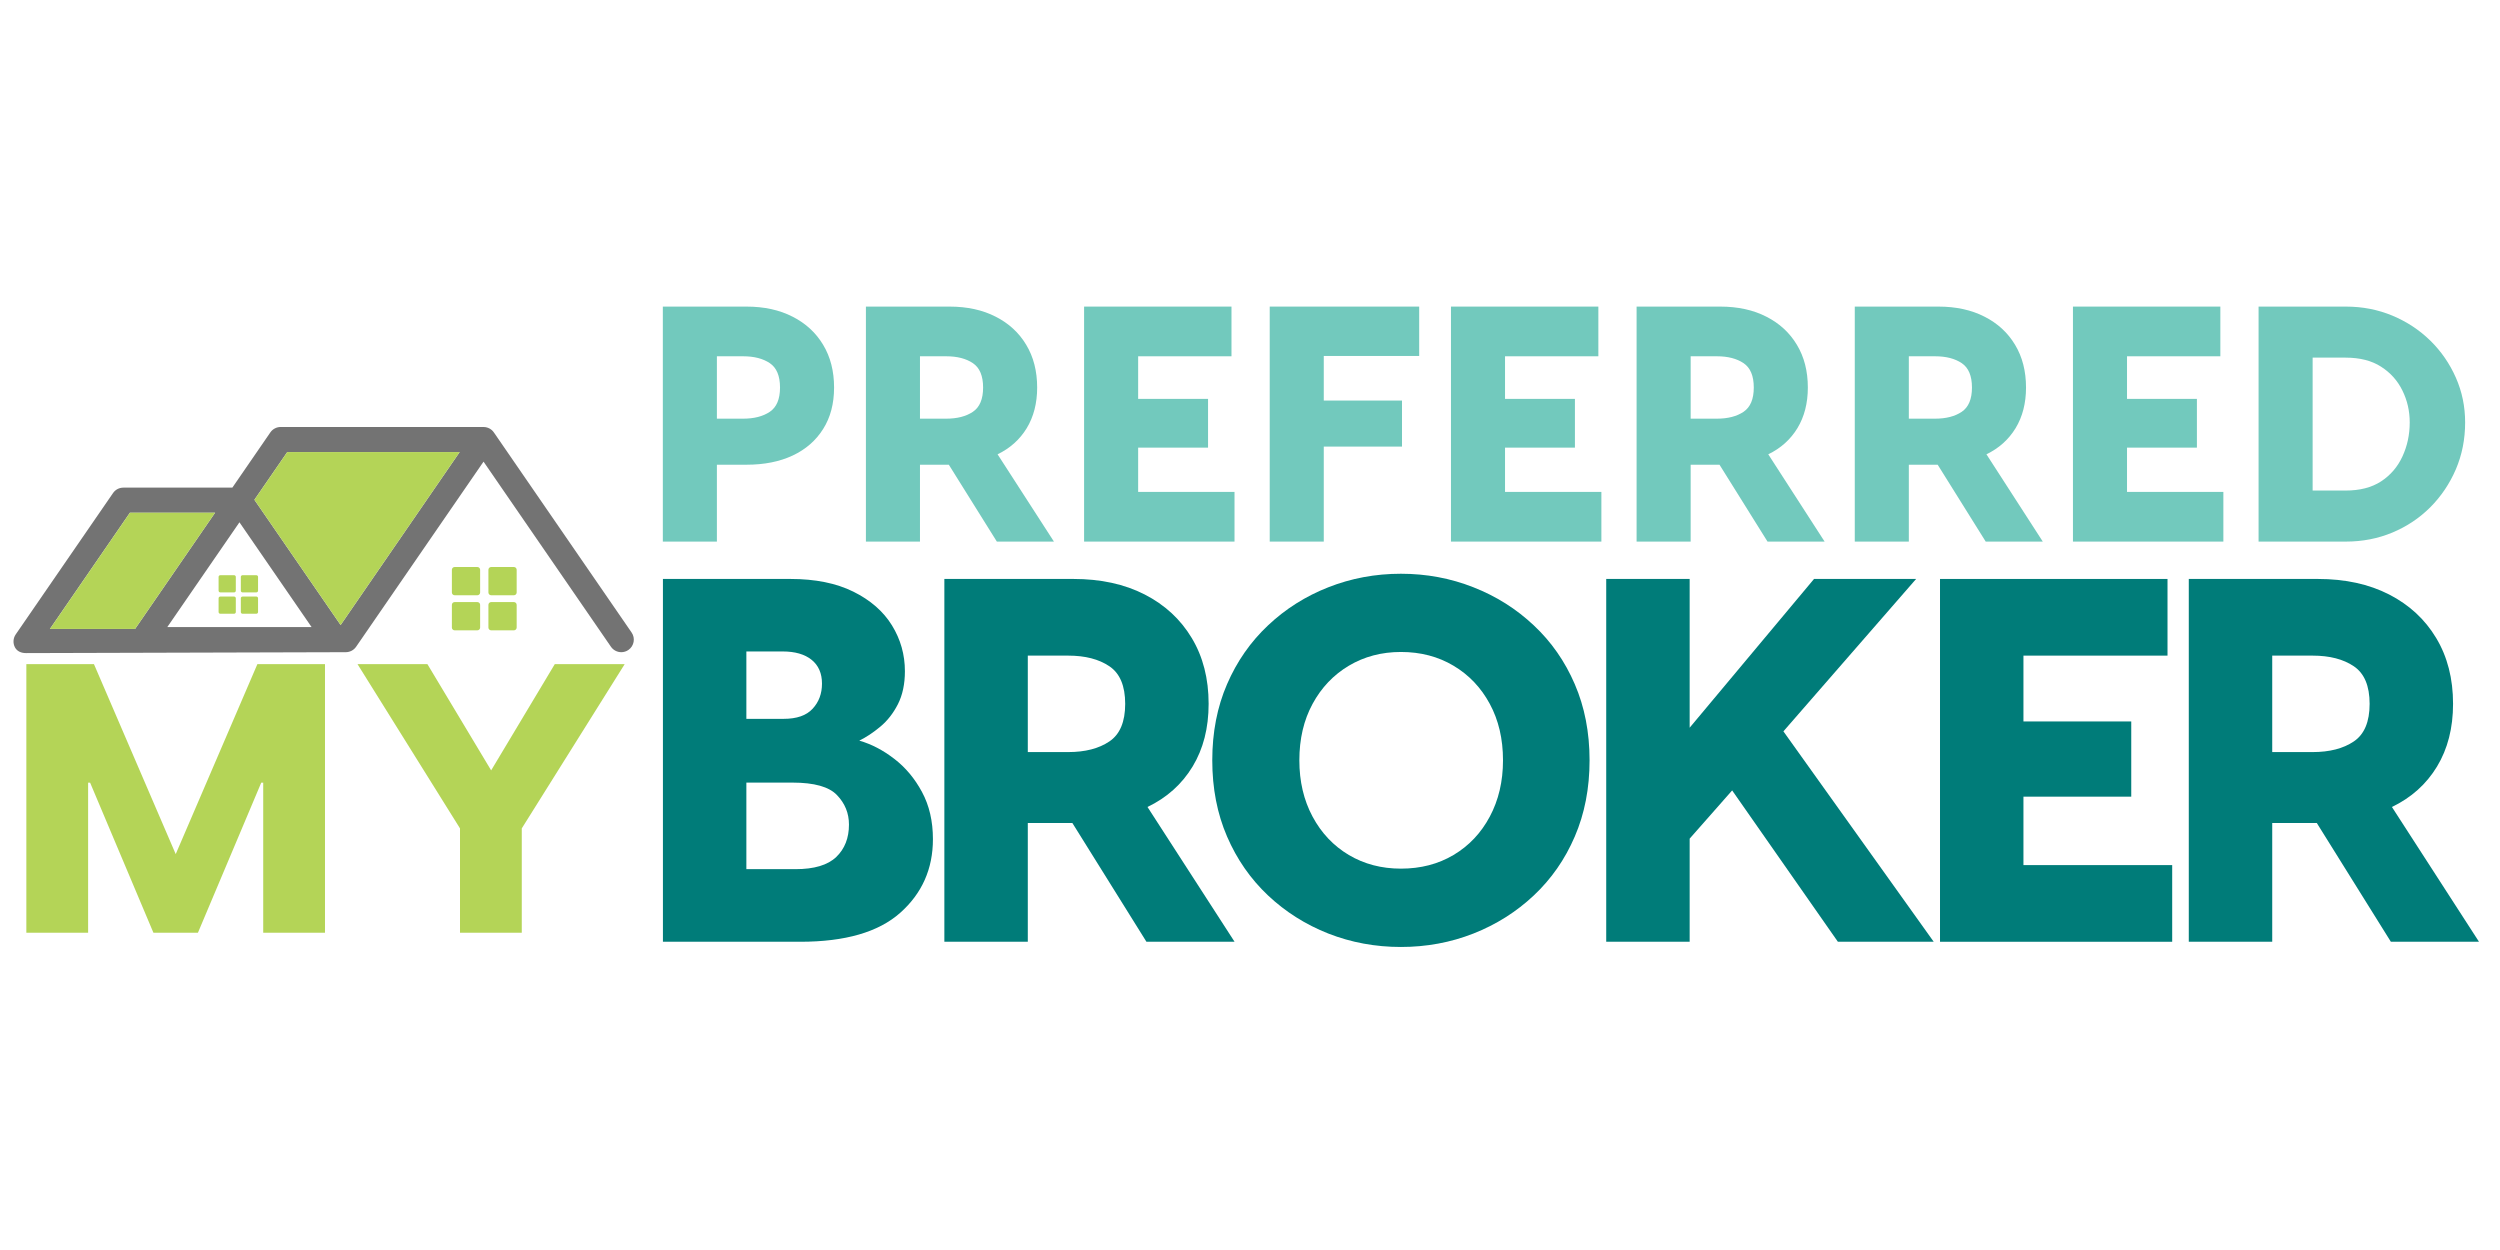 <svg xmlns="http://www.w3.org/2000/svg" xmlns:xlink="http://www.w3.org/1999/xlink" width="500" zoomAndPan="magnify" viewBox="0 0 375 187.5" height="250" preserveAspectRatio="xMidYMid meet" version="1.0"><defs><g/><clipPath id="851cf18d38"><path d="M 2 64.047 L 95 64.047 L 95 98 L 2 98 Z M 2 64.047 " clip-rule="nonzero"/></clipPath></defs><g fill="#72c9bd" fill-opacity="1"><g transform="translate(96.409, 81.239)"><g><path d="M 15.562 -35.25 C 18.219 -35.25 20.523 -34.742 22.484 -33.734 C 24.453 -32.734 25.977 -31.328 27.062 -29.516 C 28.156 -27.703 28.703 -25.566 28.703 -23.109 C 28.703 -20.691 28.156 -18.617 27.062 -16.891 C 25.977 -15.16 24.453 -13.832 22.484 -12.906 C 20.523 -11.988 18.219 -11.531 15.562 -11.531 L 11.125 -11.531 L 11.125 0 L 3.016 0 L 3.016 -35.25 Z M 15.062 -18.438 C 16.707 -18.438 18.039 -18.781 19.062 -19.469 C 20.082 -20.156 20.594 -21.367 20.594 -23.109 C 20.594 -24.859 20.082 -26.078 19.062 -26.766 C 18.039 -27.453 16.707 -27.797 15.062 -27.797 L 11.125 -27.797 L 11.125 -18.438 Z M 15.062 -18.438 "/></g></g></g><g fill="#72c9bd" fill-opacity="1"><g transform="translate(126.871, 81.239)"><g><path d="M 22.656 0 L 15.453 -11.531 L 11.125 -11.531 L 11.125 0 L 3.016 0 L 3.016 -35.25 L 15.562 -35.25 C 18.219 -35.25 20.523 -34.742 22.484 -33.734 C 24.453 -32.734 25.977 -31.328 27.062 -29.516 C 28.156 -27.703 28.703 -25.566 28.703 -23.109 C 28.703 -20.766 28.18 -18.734 27.141 -17.016 C 26.098 -15.305 24.641 -14 22.766 -13.094 L 31.219 0 Z M 11.125 -27.797 L 11.125 -18.438 L 15.062 -18.438 C 16.707 -18.438 18.039 -18.781 19.062 -19.469 C 20.082 -20.156 20.594 -21.367 20.594 -23.109 C 20.594 -24.859 20.082 -26.078 19.062 -26.766 C 18.039 -27.453 16.707 -27.797 15.062 -27.797 Z M 11.125 -27.797 "/></g></g></g><g fill="#72c9bd" fill-opacity="1"><g transform="translate(159.598, 81.239)"><g><path d="M 11.125 -7.453 L 25.578 -7.453 L 25.578 0 L 3.016 0 L 3.016 -35.25 L 25.125 -35.25 L 25.125 -27.797 L 11.125 -27.797 L 11.125 -21.406 L 21.609 -21.406 L 21.609 -14.094 L 11.125 -14.094 Z M 11.125 -7.453 "/></g></g></g><g fill="#72c9bd" fill-opacity="1"><g transform="translate(187.441, 81.239)"><g><path d="M 25.438 -27.844 L 11.125 -27.844 L 11.125 -21.156 L 22.859 -21.156 L 22.859 -14.25 L 11.125 -14.25 L 11.125 0 L 3.016 0 L 3.016 -35.25 L 25.438 -35.25 Z M 25.438 -27.844 "/></g></g></g><g fill="#72c9bd" fill-opacity="1"><g transform="translate(214.629, 81.239)"><g><path d="M 11.125 -7.453 L 25.578 -7.453 L 25.578 0 L 3.016 0 L 3.016 -35.25 L 25.125 -35.25 L 25.125 -27.797 L 11.125 -27.797 L 11.125 -21.406 L 21.609 -21.406 L 21.609 -14.094 L 11.125 -14.094 Z M 11.125 -7.453 "/></g></g></g><g fill="#72c9bd" fill-opacity="1"><g transform="translate(242.473, 81.239)"><g><path d="M 22.656 0 L 15.453 -11.531 L 11.125 -11.531 L 11.125 0 L 3.016 0 L 3.016 -35.25 L 15.562 -35.25 C 18.219 -35.25 20.523 -34.742 22.484 -33.734 C 24.453 -32.734 25.977 -31.328 27.062 -29.516 C 28.156 -27.703 28.703 -25.566 28.703 -23.109 C 28.703 -20.766 28.18 -18.734 27.141 -17.016 C 26.098 -15.305 24.641 -14 22.766 -13.094 L 31.219 0 Z M 11.125 -27.797 L 11.125 -18.438 L 15.062 -18.438 C 16.707 -18.438 18.039 -18.781 19.062 -19.469 C 20.082 -20.156 20.594 -21.367 20.594 -23.109 C 20.594 -24.859 20.082 -26.078 19.062 -26.766 C 18.039 -27.453 16.707 -27.797 15.062 -27.797 Z M 11.125 -27.797 "/></g></g></g><g fill="#72c9bd" fill-opacity="1"><g transform="translate(275.2, 81.239)"><g><path d="M 22.656 0 L 15.453 -11.531 L 11.125 -11.531 L 11.125 0 L 3.016 0 L 3.016 -35.25 L 15.562 -35.25 C 18.219 -35.25 20.523 -34.742 22.484 -33.734 C 24.453 -32.734 25.977 -31.328 27.062 -29.516 C 28.156 -27.703 28.703 -25.566 28.703 -23.109 C 28.703 -20.766 28.18 -18.734 27.141 -17.016 C 26.098 -15.305 24.641 -14 22.766 -13.094 L 31.219 0 Z M 11.125 -27.797 L 11.125 -18.438 L 15.062 -18.438 C 16.707 -18.438 18.039 -18.781 19.062 -19.469 C 20.082 -20.156 20.594 -21.367 20.594 -23.109 C 20.594 -24.859 20.082 -26.078 19.062 -26.766 C 18.039 -27.453 16.707 -27.797 15.062 -27.797 Z M 11.125 -27.797 "/></g></g></g><g fill="#72c9bd" fill-opacity="1"><g transform="translate(307.927, 81.239)"><g><path d="M 11.125 -7.453 L 25.578 -7.453 L 25.578 0 L 3.016 0 L 3.016 -35.25 L 25.125 -35.25 L 25.125 -27.797 L 11.125 -27.797 L 11.125 -21.406 L 21.609 -21.406 L 21.609 -14.094 L 11.125 -14.094 Z M 11.125 -7.453 "/></g></g></g><g fill="#72c9bd" fill-opacity="1"><g transform="translate(335.77, 81.239)"><g><path d="M 3.016 0 L 3.016 -35.25 L 16.109 -35.25 C 18.598 -35.25 20.926 -34.797 23.094 -33.891 C 25.258 -32.984 27.156 -31.734 28.781 -30.141 C 30.406 -28.547 31.68 -26.695 32.609 -24.594 C 33.535 -22.5 34 -20.258 34 -17.875 C 34 -15.352 33.535 -13.008 32.609 -10.844 C 31.68 -8.688 30.406 -6.789 28.781 -5.156 C 27.156 -3.531 25.258 -2.266 23.094 -1.359 C 20.926 -0.453 18.598 0 16.109 0 Z M 11.125 -7.656 L 16.062 -7.656 C 18.207 -7.656 19.984 -8.113 21.391 -9.031 C 22.805 -9.957 23.875 -11.203 24.594 -12.766 C 25.32 -14.328 25.688 -16.031 25.688 -17.875 C 25.688 -19.594 25.32 -21.188 24.594 -22.656 C 23.875 -24.133 22.805 -25.328 21.391 -26.234 C 19.984 -27.141 18.207 -27.594 16.062 -27.594 L 11.125 -27.594 Z M 11.125 -7.656 "/></g></g></g><g fill="#007c79" fill-opacity="1"><g transform="translate(94.767, 141.265)"><g><path d="M 34.125 -30.172 C 35.945 -29.648 37.695 -28.738 39.375 -27.438 C 41.062 -26.145 42.445 -24.488 43.531 -22.469 C 44.625 -20.445 45.172 -18.086 45.172 -15.391 C 45.172 -10.93 43.535 -7.25 40.266 -4.344 C 37.004 -1.445 32.004 0 25.266 0 L 4.672 0 L 4.672 -54.422 L 23.797 -54.422 C 27.523 -54.422 30.672 -53.785 33.234 -52.516 C 35.805 -51.242 37.738 -49.555 39.031 -47.453 C 40.32 -45.359 40.969 -43.066 40.969 -40.578 C 40.969 -38.66 40.617 -37.016 39.922 -35.641 C 39.223 -34.273 38.344 -33.148 37.281 -32.266 C 36.219 -31.379 35.164 -30.68 34.125 -30.172 Z M 22.625 -43.547 L 17.188 -43.547 L 17.188 -33.438 L 22.781 -33.438 C 24.75 -33.438 26.195 -33.941 27.125 -34.953 C 28.062 -35.961 28.531 -37.219 28.531 -38.719 C 28.531 -40.27 28.008 -41.461 26.969 -42.297 C 25.938 -43.129 24.488 -43.547 22.625 -43.547 Z M 24.562 -10.891 C 27.363 -10.891 29.398 -11.5 30.672 -12.719 C 31.941 -13.938 32.578 -15.555 32.578 -17.578 C 32.578 -19.285 31.977 -20.758 30.781 -22 C 29.594 -23.25 27.367 -23.875 24.109 -23.875 L 17.188 -23.875 L 17.188 -10.891 Z M 24.562 -10.891 "/></g></g></g><g fill="#007c79" fill-opacity="1"><g transform="translate(136.982, 141.265)"><g><path d="M 34.984 0 L 23.875 -17.812 L 17.188 -17.812 L 17.188 0 L 4.672 0 L 4.672 -54.422 L 24.031 -54.422 C 28.125 -54.422 31.688 -53.645 34.719 -52.094 C 37.75 -50.539 40.102 -48.363 41.781 -45.562 C 43.469 -42.758 44.312 -39.469 44.312 -35.688 C 44.312 -32.062 43.508 -28.926 41.906 -26.281 C 40.301 -23.633 38.047 -21.613 35.141 -20.219 L 48.203 0 Z M 17.188 -42.922 L 17.188 -28.453 L 23.25 -28.453 C 25.789 -28.453 27.848 -28.984 29.422 -30.047 C 31.004 -31.109 31.797 -32.988 31.797 -35.688 C 31.797 -38.383 31.004 -40.266 29.422 -41.328 C 27.848 -42.391 25.789 -42.922 23.25 -42.922 Z M 17.188 -42.922 "/></g></g></g><g fill="#007c79" fill-opacity="1"><g transform="translate(178.341, 141.265)"><g><path d="M 31.797 0.781 C 27.961 0.781 24.332 0.109 20.906 -1.234 C 17.488 -2.586 14.473 -4.492 11.859 -6.953 C 9.242 -9.422 7.195 -12.363 5.719 -15.781 C 4.238 -19.207 3.5 -23.02 3.5 -27.219 C 3.5 -31.414 4.238 -35.223 5.719 -38.641 C 7.195 -42.055 9.242 -44.992 11.859 -47.453 C 14.473 -49.922 17.488 -51.828 20.906 -53.172 C 24.332 -54.523 27.961 -55.203 31.797 -55.203 C 35.629 -55.203 39.254 -54.523 42.672 -53.172 C 46.098 -51.828 49.117 -49.922 51.734 -47.453 C 54.359 -44.992 56.406 -42.055 57.875 -38.641 C 59.352 -35.223 60.094 -31.414 60.094 -27.219 C 60.094 -23.02 59.352 -19.207 57.875 -15.781 C 56.406 -12.363 54.359 -9.422 51.734 -6.953 C 49.117 -4.492 46.098 -2.586 42.672 -1.234 C 39.254 0.109 35.629 0.781 31.797 0.781 Z M 31.797 -10.969 C 34.754 -10.969 37.383 -11.648 39.688 -13.016 C 42 -14.391 43.812 -16.305 45.125 -18.766 C 46.445 -21.234 47.109 -24.051 47.109 -27.219 C 47.109 -30.426 46.445 -33.25 45.125 -35.688 C 43.812 -38.125 42 -40.031 39.688 -41.406 C 37.383 -42.781 34.754 -43.469 31.797 -43.469 C 28.898 -43.469 26.297 -42.781 23.984 -41.406 C 21.68 -40.031 19.867 -38.125 18.547 -35.688 C 17.223 -33.25 16.562 -30.426 16.562 -27.219 C 16.562 -24.051 17.223 -21.234 18.547 -18.766 C 19.867 -16.305 21.68 -14.391 23.984 -13.016 C 26.297 -11.648 28.898 -10.969 31.797 -10.969 Z M 31.797 -10.969 "/></g></g></g><g fill="#007c79" fill-opacity="1"><g transform="translate(236.261, 141.265)"><g><path d="M 39.422 0 L 23.562 -22.703 L 17.188 -15.469 L 17.188 0 L 4.672 0 L 4.672 -54.422 L 17.188 -54.422 L 17.188 -32.109 L 35.844 -54.422 L 51.156 -54.422 L 31.25 -31.562 L 53.797 0 Z M 39.422 0 "/></g></g></g><g fill="#007c79" fill-opacity="1"><g transform="translate(286.329, 141.265)"><g><path d="M 17.188 -11.5 L 39.5 -11.5 L 39.5 0 L 4.672 0 L 4.672 -54.422 L 38.797 -54.422 L 38.797 -42.922 L 17.188 -42.922 L 17.188 -33.047 L 33.359 -33.047 L 33.359 -21.766 L 17.188 -21.766 Z M 17.188 -11.5 "/></g></g></g><g fill="#007c79" fill-opacity="1"><g transform="translate(323.646, 141.265)"><g><path d="M 34.984 0 L 23.875 -17.812 L 17.188 -17.812 L 17.188 0 L 4.672 0 L 4.672 -54.422 L 24.031 -54.422 C 28.125 -54.422 31.688 -53.645 34.719 -52.094 C 37.75 -50.539 40.102 -48.363 41.781 -45.562 C 43.469 -42.758 44.312 -39.469 44.312 -35.688 C 44.312 -32.062 43.508 -28.926 41.906 -26.281 C 40.301 -23.633 38.047 -21.613 35.141 -20.219 L 48.203 0 Z M 17.188 -42.922 L 17.188 -28.453 L 23.25 -28.453 C 25.789 -28.453 27.848 -28.984 29.422 -30.047 C 31.004 -31.109 31.797 -32.988 31.797 -35.688 C 31.797 -38.383 31.004 -40.266 29.422 -41.328 C 27.848 -42.391 25.789 -42.922 23.25 -42.922 Z M 17.188 -42.922 "/></g></g></g><g fill="#007c79" fill-opacity="1"><g transform="translate(368.52, 141.265)"><g/></g></g><g fill="#b4d457" fill-opacity="1"><g transform="translate(0.499, 139.915)"><g><path d="M 3.453 0 L 3.453 -40.297 L 13.594 -40.297 L 25.859 -11.797 L 38.109 -40.297 L 48.25 -40.297 L 48.25 0 L 38.984 0 L 38.984 -22.516 L 38.688 -22.516 L 29.188 0 L 22.516 0 L 13.016 -22.516 L 12.719 -22.516 L 12.719 0 Z M 3.453 0 "/></g></g></g><g fill="#b4d457" fill-opacity="1"><g transform="translate(52.188, 139.915)"><g><path d="M 16.812 0 L 16.812 -15.656 L 1.438 -40.297 L 11.922 -40.297 L 21.484 -24.359 L 31.031 -40.297 L 41.516 -40.297 L 26.078 -15.656 L 26.078 0 Z M 16.812 0 "/></g></g></g><path fill="#b4d457" d="M 73.676 89.289 L 77.086 89.289 C 77.312 89.289 77.5 89.102 77.5 88.875 L 77.5 85.465 C 77.5 85.238 77.312 85.051 77.086 85.051 L 73.676 85.051 C 73.449 85.051 73.262 85.238 73.262 85.465 L 73.262 88.875 C 73.262 89.102 73.449 89.289 73.676 89.289 " fill-opacity="1" fill-rule="nonzero"/><path fill="#b4d457" d="M 68.199 89.289 L 71.605 89.289 C 71.832 89.289 72.02 89.102 72.02 88.875 L 72.02 85.465 C 72.02 85.238 71.832 85.051 71.605 85.051 L 68.199 85.051 C 67.969 85.051 67.781 85.238 67.781 85.465 L 67.781 88.875 C 67.781 89.102 67.969 89.289 68.199 89.289 " fill-opacity="1" fill-rule="nonzero"/><path fill="#b4d457" d="M 73.676 94.551 L 77.086 94.551 C 77.312 94.551 77.5 94.363 77.5 94.137 L 77.5 90.727 C 77.5 90.496 77.312 90.312 77.086 90.312 L 73.676 90.312 C 73.449 90.312 73.262 90.496 73.262 90.727 L 73.262 94.137 C 73.262 94.363 73.449 94.551 73.676 94.551 " fill-opacity="1" fill-rule="nonzero"/><path fill="#b4d457" d="M 68.199 94.551 L 71.605 94.551 C 71.832 94.551 72.02 94.363 72.02 94.137 L 72.02 90.727 C 72.02 90.496 71.832 90.312 71.605 90.312 L 68.199 90.312 C 67.969 90.312 67.781 90.496 67.781 90.727 L 67.781 94.137 C 67.781 94.363 67.969 94.551 68.199 94.551 " fill-opacity="1" fill-rule="nonzero"/><path fill="#b4d457" d="M 36.379 88.859 L 38.453 88.859 C 38.594 88.859 38.707 88.746 38.707 88.605 L 38.707 86.531 C 38.707 86.395 38.594 86.281 38.453 86.281 L 36.379 86.281 C 36.238 86.281 36.125 86.395 36.125 86.531 L 36.125 88.605 C 36.125 88.746 36.238 88.859 36.379 88.859 " fill-opacity="1" fill-rule="nonzero"/><path fill="#b4d457" d="M 33.043 88.859 L 35.117 88.859 C 35.258 88.859 35.371 88.746 35.371 88.605 L 35.371 86.531 C 35.371 86.395 35.258 86.281 35.117 86.281 L 33.043 86.281 C 32.902 86.281 32.789 86.395 32.789 86.531 L 32.789 88.605 C 32.789 88.746 32.902 88.859 33.043 88.859 " fill-opacity="1" fill-rule="nonzero"/><path fill="#b4d457" d="M 36.379 92.062 L 38.453 92.062 C 38.594 92.062 38.707 91.949 38.707 91.809 L 38.707 89.734 C 38.707 89.598 38.594 89.484 38.453 89.484 L 36.379 89.484 C 36.238 89.484 36.125 89.598 36.125 89.734 L 36.125 91.809 C 36.125 91.949 36.238 92.062 36.379 92.062 " fill-opacity="1" fill-rule="nonzero"/><path fill="#b4d457" d="M 33.043 92.062 L 35.117 92.062 C 35.258 92.062 35.371 91.949 35.371 91.809 L 35.371 89.734 C 35.371 89.598 35.258 89.484 35.117 89.484 L 33.043 89.484 C 32.902 89.484 32.789 89.598 32.789 89.734 L 32.789 91.809 C 32.789 91.949 32.902 92.062 33.043 92.062 " fill-opacity="1" fill-rule="nonzero"/><g clip-path="url(#851cf18d38)"><path fill="#737373" d="M 7.488 94.344 L 19.488 76.906 L 32.262 76.906 L 20.258 94.344 Z M 51.094 93.754 L 38.16 74.969 L 43.09 67.809 L 68.949 67.809 Z M 35.918 78.344 L 46.738 94.062 L 25.094 94.062 Z M 2.242 97.102 C 2.57 97.719 3.211 97.965 3.91 97.965 L 51.867 97.828 C 52.488 97.828 53.066 97.523 53.418 97.012 L 72.531 69.246 L 91.641 97.012 C 92.008 97.543 92.598 97.828 93.195 97.828 C 93.562 97.828 93.934 97.719 94.258 97.496 C 95.113 96.906 95.332 95.734 94.742 94.879 L 74.094 64.883 C 74.047 64.812 73.996 64.746 73.938 64.68 C 73.887 64.621 73.824 64.562 73.766 64.508 C 73.438 64.223 73.008 64.051 72.539 64.047 L 42.102 64.047 C 41.484 64.047 40.902 64.352 40.551 64.863 L 34.852 73.145 L 18.5 73.145 C 17.883 73.145 17.301 73.449 16.953 73.961 L 2.359 95.16 C 1.961 95.734 1.918 96.484 2.242 97.102 " fill-opacity="1" fill-rule="nonzero"/></g><path fill="#b4d457" d="M 68.949 67.809 L 43.09 67.809 L 38.16 74.969 L 51.094 93.754 L 68.949 67.809 " fill-opacity="1" fill-rule="nonzero"/><path fill="#b4d457" d="M 20.258 94.344 L 32.262 76.906 L 19.488 76.906 L 7.488 94.344 L 20.258 94.344 " fill-opacity="1" fill-rule="nonzero"/></svg>